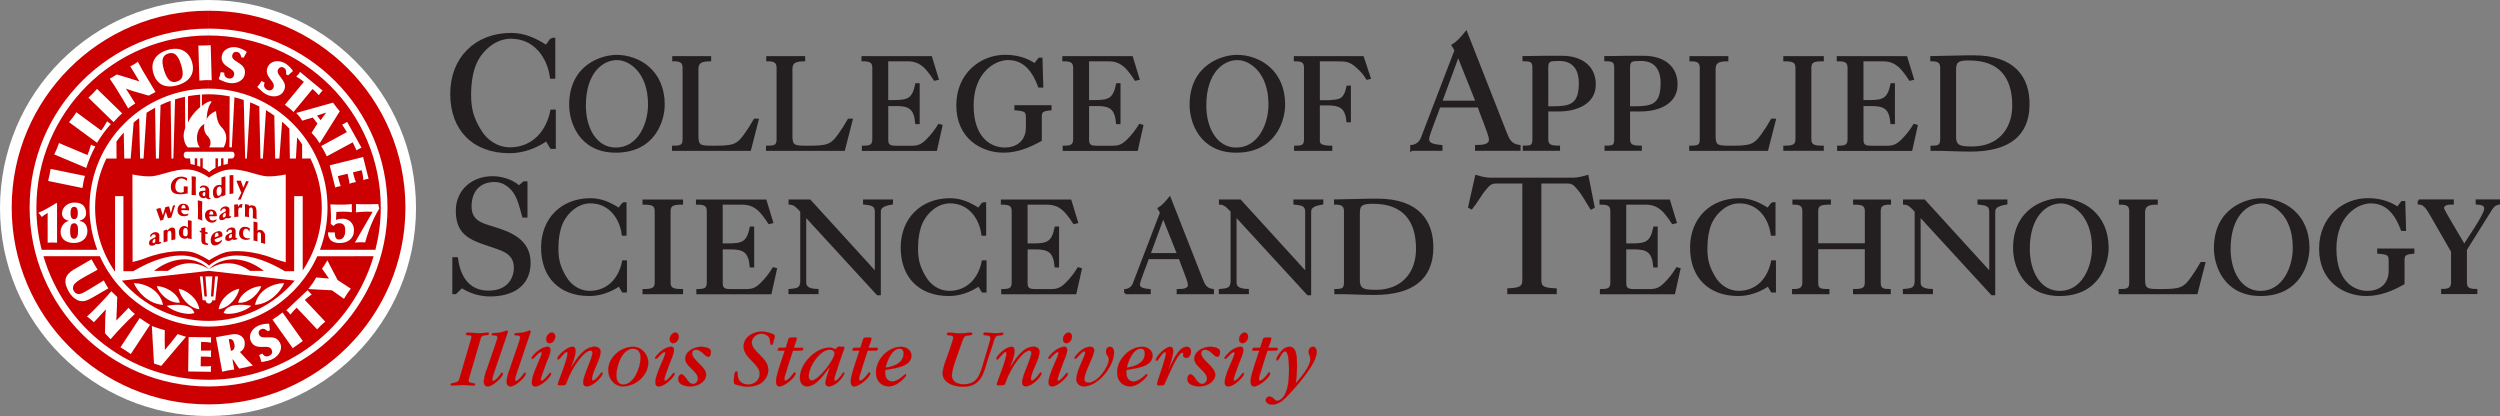 <?xml version="1.0" encoding="UTF-8"?>
<svg xmlns="http://www.w3.org/2000/svg" id="Layer_1" viewBox="0 0 634.84 105.64">
  <rect x="0" y="0" width="634.84" height="105.64" fill="#808080" stroke="none"/>
  <defs>
    <style>.cls-1{stroke:#c00;stroke-width:.05px;}.cls-1,.cls-2{fill:#c00;}.cls-3{fill:#fff;}.cls-4{fill:#231f20;stroke:#231f20;stroke-width:.6px;}</style>
  </defs>
  <path class="cls-1" d="M119.57,86.29c.1-.32.16-.62.16-.74,0-.78-1.42-.14-1.42-.72,0-.22.2-.36.48-.36.92,0,1.82.14,2.74.14.86,0,1.52-.04,1.92-.12.16-.04.32-.02.44-.02.18,0,.26.06.26.24,0,.24-.16.36-.5.38-1.2.08-1.4.2-1.64,1.02l-2.86,9.76c-.1.34-.16.62-.18.82,0,.82,1.66.36,1.66.92,0,.18-.16.3-.38.3-.14,0-.32-.02-.52-.04-.58-.08-1.24-.1-2.36-.1-.86,0-1.7.12-2.56.12-.24,0-.36-.1-.36-.26,0-.66,1.8-.06,2.16-1.28l2.96-10.06h0Z"></path>
  <path class="cls-1" d="M126.09,86.59c.16-.44.22-.7.22-.9,0-.6-.82-.52-1.22-.54-.16,0-.24-.08-.24-.22,0-.24.22-.36.64-.36.92,0,1.84-.12,2.7-.46.16-.06.34-.16.5-.16s.28.1.28.22c0,.06-.02.12-.08.32l-2.98,8.79c-.24.72-.92,2.48-.92,3.18,0,.18.1.28.24.28.58,0,1.78-1.5,2.04-1.96.08-.1.12-.14.2-.14.12,0,.24.1.24.22,0,.9-2.64,3.27-3.83,3.27-.64,0-1.02-.44-1.02-1.2s.46-2.56.8-3.23l2.44-7.11h-.01Z"></path>
  <path class="cls-1" d="M131.87,86.59c.16-.44.22-.7.22-.9,0-.6-.82-.52-1.22-.54-.16,0-.24-.08-.24-.22,0-.24.22-.36.64-.36.92,0,1.84-.12,2.7-.46.16-.06.34-.16.5-.16s.28.1.28.22c0,.06-.02.12-.08.32l-2.97,8.79c-.24.72-.92,2.48-.92,3.18,0,.18.1.28.24.28.58,0,1.78-1.5,2.04-1.96.08-.1.12-.14.2-.14.12,0,.24.1.24.22,0,.9-2.64,3.27-3.83,3.27-.64,0-1.02-.44-1.02-1.2s.46-2.56.8-3.23l2.44-7.11h-.02Z"></path>
  <path class="cls-1" d="M139.41,90.46l-.78,1.94c-.74,1.92-1.32,3.67-1.32,4.05,0,.14.08.24.2.24.58,0,1.64-1.4,1.96-1.8.1-.14.2-.22.28-.22s.2.16.2.24c0,.72-2.52,3.21-3.97,3.21-.64,0-.92-.3-.92-.98,0-1.4.84-3.19,1.36-4.49.28-.74,1.16-2.42,1.16-3.08,0-.1-.06-.18-.14-.18-.72,0-1.9,1.76-2.26,1.76-.1,0-.2-.12-.2-.22,0-.2.34-.64,1-1.3.98-.96,2.22-1.58,3.13-1.58.42,0,.66.3.66.8,0,.46-.12.96-.36,1.6h0ZM139.57,87.15c-.5,0-.86-.4-.86-.96,0-.9.68-1.74,1.42-1.74.5,0,.86.42.86,1,0,.9-.68,1.7-1.42,1.7Z"></path>
  <path class="cls-1" d="M151,88.04c.92,0,1.5.5,1.5,1.28,0,2.08-2.18,5.01-2.18,6.97,0,.2.14.36.28.36.32,0,1.24-.84,1.76-1.6.26-.4.34-.48.46-.48.1,0,.2.12.2.24,0,.76-2.36,3.29-3.97,3.29-.64,0-.96-.34-.96-1,0-1.72,2.36-6.11,2.36-7.51,0-.34-.2-.56-.5-.56-1.6,0-4.63,4.03-6.05,8.01-.26.76-.28.78-1.38.78l-.4.02c-.3,0-.46-.1-.46-.28,0-.52,2.46-6.15,2.46-7.91,0-.16-.08-.28-.22-.28-.56,0-1.82,1.94-2.14,1.94-.1,0-.22-.12-.22-.24,0-.64,2.28-3.01,3.87-3.01.48,0,.74.34.74,1,0,1.46-.76,3.08-1.22,4.43,1.3-2.1,3.28-5.45,6.07-5.45Z"></path>
  <path class="cls-1" d="M164.61,92.14c0,3.21-3.28,5.97-6.39,5.97-2.1,0-3.75-1.82-3.75-4.15,0-3.21,3.15-5.89,6.27-5.89,2.14,0,3.87,1.84,3.87,4.07ZM156.51,95.33c0,1.5.62,2.32,1.8,2.32,2.74,0,4.37-4.51,4.37-6.77,0-1.48-.7-2.34-1.9-2.34-2.86,0-4.27,4.45-4.27,6.79Z"></path>
  <path class="cls-1" d="M170.78,90.46l-.78,1.94c-.74,1.92-1.32,3.67-1.32,4.05,0,.14.08.24.2.24.58,0,1.64-1.4,1.96-1.8.1-.14.2-.22.28-.22s.2.16.2.24c0,.72-2.52,3.21-3.97,3.21-.64,0-.92-.3-.92-.98,0-1.4.84-3.19,1.36-4.49.28-.74,1.16-2.42,1.16-3.08,0-.1-.06-.18-.14-.18-.72,0-1.9,1.76-2.26,1.76-.1,0-.2-.12-.2-.22,0-.2.34-.64,1-1.3.98-.96,2.22-1.58,3.13-1.58.42,0,.66.3.66.8,0,.46-.12.96-.36,1.6h0ZM170.94,87.15c-.5,0-.86-.4-.86-.96,0-.9.68-1.74,1.42-1.74.5,0,.86.42.86,1,0,.9-.68,1.7-1.42,1.7Z"></path>
  <path class="cls-1" d="M172.24,96.23c0-.62.36-1.18.74-1.18,1.12,0,1.56,2.46,3.06,2.46.64,0,1.2-.66,1.2-1.42,0-1.78-3.23-3.06-3.23-4.97s2.28-3.05,3.95-3.05c1.54,0,2.58.48,2.58,1.22,0,.4-.12,1.3-.66,1.3-.96,0-1.64-1.78-3.16-1.78-.58,0-.98.36-.98.88,0,1.8,3.57,3.39,3.57,5.47,0,1.6-1.86,2.96-4.03,2.96-1.18,0-3.04-.36-3.04-1.88h0Z"></path>
  <path class="cls-1" d="M187.6,97.85c-1.16-.26-1.24-.34-1.24-1.02,0-.48.02-2.52.62-2.52.2,0,.32.14.34.38l.02.7c.08,1.36,1.14,2.26,2.66,2.26,1.66,0,2.92-1.18,2.92-2.74,0-2.46-4.09-4.05-4.09-6.93,0-2.44,2.48-3.79,4.63-3.79.72,0,3.27.48,3.27,1.12,0,.48-.22.98-.34,1.44-.06.26-.1.82-.46.82-.48,0-.24-1.24-.62-1.86-.42-.62-1.14-.98-1.92-.98-1.34,0-2.5,1.04-2.5,2.22,0,2.42,4.19,3.83,4.19,6.99,0,1.28-.7,2.54-1.84,3.35-.84.58-2.06.9-3.47.9-.6,0-1.12-.08-2.18-.34h0Z"></path>
  <path class="cls-1" d="M200.3,92.26l-.7,2.3c-.16.54-.42,1.14-.42,1.72,0,.22.1.38.24.38.66,0,1.76-1.4,2.08-1.88.1-.16.2-.22.28-.22.14,0,.24.1.24.24,0,.94-2.7,3.32-4.09,3.32-.54,0-.86-.46-.86-1.24,0-1.08.38-2.44,2.22-7.83h-1.36c-.32,0-.44-.06-.44-.18,0-.3.24-.56.54-.56.5,0,.98.02,1.48.02.2-.52.28-.8.5-1.56.32-1.06.28-1.04,1.4-1.06h.52c.28,0,.4.06.4.24,0,.5-.6,1.76-.76,2.38h2.22c.1,0,.18.08.18.2,0,.32-.22.5-.6.5l-2.02.02c-.34,1.08-.7,2.14-1.04,3.21h0Z"></path>
  <path class="cls-1" d="M204.91,98.11c-1.08,0-1.78-.88-1.78-2.18,0-3.61,4.01-7.65,7.47-7.65.52,0,1.06.14,1.46.38.06.02.1.04.1.04.22,0,.22-.66.94-.66l.92.02c.26,0,.4.08.4.24,0,.08-.02.2-.08.32-.02.04-.16.4-.34.92l-.86,2.52-.88,2.66c-.32.98-.4,1.38-.4,1.7,0,.2.08.32.22.32.34,0,1.3-.96,1.9-1.94.1-.16.16-.22.26-.22s.18.1.18.2c0,.26-.62,1.24-1.18,1.82-.84.9-1.96,1.52-2.76,1.52-.54,0-.86-.32-.86-.86,0-1.08.84-3.14,1.2-4.23-1.38,1.72-3.43,5.09-5.91,5.09h0ZM206.19,96.61c1.62,0,5.73-5.23,5.73-6.91,0-.54-.48-.9-1.22-.9-2.58,0-5.35,4.37-5.35,6.75,0,.68.3,1.06.84,1.06h0Z"></path>
  <path class="cls-1" d="M219.27,92.26l-.7,2.3c-.16.54-.42,1.14-.42,1.72,0,.22.1.38.24.38.66,0,1.76-1.4,2.08-1.88.1-.16.2-.22.28-.22.14,0,.24.1.24.24,0,.94-2.7,3.32-4.09,3.32-.54,0-.86-.46-.86-1.24,0-1.08.38-2.44,2.22-7.83h-1.36c-.32,0-.44-.06-.44-.18,0-.3.24-.56.54-.56.5,0,.98.02,1.48.02.2-.52.28-.8.5-1.56.32-1.06.28-1.04,1.4-1.06h.52c.28,0,.4.06.4.24,0,.5-.6,1.76-.76,2.38h2.22c.1,0,.18.08.18.2,0,.32-.22.5-.6.5l-2.02.02c-.34,1.08-.7,2.14-1.04,3.21h0Z"></path>
  <path class="cls-1" d="M224.76,94.61c0,1.36.7,2.26,1.8,2.26,1.62,0,3.2-1.88,3.39-1.88.1,0,.16.08.16.18,0,.26-.44.82-1.12,1.42-1.16,1.02-2.24,1.52-3.32,1.52-1.9,0-3.23-1.46-3.23-3.51,0-3.35,3.12-6.53,6.37-6.53,1.48,0,2.63.98,2.63,2.22,0,2.94-4.53,3.25-6.65,3.65-.02.3-.04.54-.04.68h0ZM229.47,89.74c0-.76-.38-1.2-1.04-1.2-1.96,0-3.21,3.2-3.55,4.81,2.04-.24,4.59-1.16,4.59-3.61Z"></path>
  <path class="cls-1" d="M251.26,87.07c.14-.46.24-.94.24-1.2,0-1.2-1.78-.32-1.78-1.1,0-.2.16-.3.46-.3.82,0,1.64.14,2.45.14.58,0,1.08-.04,1.52-.08.12-.02.24-.04.32-.04.2,0,.3.08.3.22,0,.22-.18.38-.44.4l-.86.1c-.54.06-.82.38-1.1,1.3-.14.68-1.16,3.63-1.48,4.55-1.12,3.69-1.66,7.13-6.37,7.13-3.01,0-5.15-1.4-5.15-3.37,0-.64.26-1.76.66-2.88l1.08-3.01.82-2.5c.08-.26.14-.48.14-.68,0-.96-1.62-.3-1.62-.92,0-.22.2-.36.52-.36.9,0,1.9.18,2.87.18.92,0,1.9-.18,2.73-.18.2,0,.32.08.32.22,0,.3-.22.44-.78.46-1.14.08-1.32.24-1.76,1.48l-1.2,3.43c-.52,1.4-1.44,3.89-1.44,5.33,0,1.6,1.58,2.2,2.94,2.2,3.23,0,4.05-1.96,4.85-4.67l1.74-5.85h.02Z"></path>
  <path class="cls-1" d="M262.47,88.04c.91,0,1.49.5,1.49,1.28,0,2.08-2.17,5.01-2.17,6.97,0,.2.14.36.28.36.32,0,1.23-.84,1.75-1.6.26-.4.34-.48.46-.48.1,0,.2.12.2.24,0,.76-2.35,3.29-3.96,3.29-.64,0-.96-.34-.96-1,0-1.72,2.35-6.11,2.35-7.51,0-.34-.2-.56-.5-.56-1.59,0-4.63,4.03-6.04,8.01-.26.76-.28.78-1.38.78l-.4.02c-.3,0-.46-.1-.46-.28,0-.52,2.46-6.15,2.46-7.91,0-.16-.08-.28-.22-.28-.56,0-1.82,1.94-2.14,1.94-.1,0-.22-.12-.22-.24,0-.64,2.28-3.01,3.87-3.01.48,0,.74.34.74,1,0,1.46-.76,3.08-1.22,4.43,1.3-2.1,3.27-5.45,6.06-5.45h.01Z"></path>
  <path class="cls-1" d="M270.63,90.46l-.78,1.94c-.74,1.92-1.32,3.67-1.32,4.05,0,.14.08.24.2.24.58,0,1.64-1.4,1.96-1.8.1-.14.2-.22.28-.22s.2.16.2.24c0,.72-2.52,3.21-3.97,3.21-.64,0-.92-.3-.92-.98,0-1.4.84-3.19,1.36-4.49.28-.74,1.16-2.42,1.16-3.08,0-.1-.06-.18-.14-.18-.72,0-1.9,1.76-2.26,1.76-.1,0-.2-.12-.2-.22,0-.2.34-.64,1-1.3.98-.96,2.22-1.58,3.13-1.58.42,0,.66.3.66.8,0,.46-.12.96-.36,1.6h0ZM270.79,87.15c-.5,0-.86-.4-.86-.96,0-.9.68-1.74,1.42-1.74.5,0,.86.42.86,1,0,.9-.68,1.7-1.42,1.7Z"></path>
  <path class="cls-1" d="M273.34,96.31c0-2.32,2.24-5.77,2.24-6.85,0-.14-.08-.24-.2-.24-.74,0-1.94,1.92-2.32,1.92-.1,0-.18-.08-.18-.2,0-.18.12-.4.4-.74,1.14-1.36,2.46-2.14,3.57-2.14.6,0,1,.32,1,.84,0,1.56-2.5,5.55-2.5,7.43,0,.52.42.86,1,.86,2.44,0,5.23-4.09,5.23-5.97,0-.7-.72-1.06-.72-1.94,0-.72.42-1.22,1.02-1.22s1.02.6,1.02,1.42c0,3.5-4.01,8.63-7.71,8.63-1.06,0-1.86-.78-1.86-1.8h.01Z"></path>
  <path class="cls-1" d="M286,94.61c0,1.36.7,2.26,1.8,2.26,1.62,0,3.2-1.88,3.39-1.88.1,0,.16.08.16.18,0,.26-.44.82-1.12,1.42-1.16,1.02-2.24,1.52-3.32,1.52-1.9,0-3.23-1.46-3.23-3.51,0-3.35,3.12-6.53,6.37-6.53,1.48,0,2.63.98,2.63,2.22,0,2.94-4.53,3.25-6.65,3.65-.02.3-.04.54-.04.68h.01ZM290.72,89.74c0-.76-.38-1.2-1.04-1.2-1.96,0-3.21,3.2-3.55,4.81,2.04-.24,4.59-1.16,4.59-3.61Z"></path>
  <path class="cls-1" d="M301.32,88.06c.68,0,1.12.46,1.12,1.18,0,.92-.54,1.66-1.2,1.66-.44,0-.8-.3-.8-.64l.02-.44c0-.12-.06-.28-.22-.28-1.22,0-3.71,6.27-4.41,7.73-.26.58-.24.58-.98.58-.96,0-1.02-.02-1.02-.28,0-.64,1.16-3.73,1.42-4.59l.58-2.02c.2-.7.24-.92.24-1.22,0-.22-.08-.34-.2-.34-.74,0-1.78,2.24-2.14,2.24-.12,0-.22-.1-.22-.22,0-.78,2.3-3.35,3.65-3.35.5,0,.74.34.74,1.1,0,1.3-.86,3.65-1.3,4.97.88-1.68,2.54-6.07,4.71-6.07h.01Z"></path>
  <path class="cls-1" d="M301.52,96.23c0-.62.36-1.18.74-1.18,1.12,0,1.56,2.46,3.05,2.46.64,0,1.2-.66,1.2-1.42,0-1.78-3.24-3.06-3.24-4.97s2.28-3.05,3.96-3.05c1.54,0,2.58.48,2.58,1.22,0,.4-.12,1.3-.66,1.3-.96,0-1.64-1.78-3.15-1.78-.58,0-.98.36-.98.88,0,1.8,3.57,3.39,3.57,5.47,0,1.6-1.86,2.96-4.03,2.96-1.18,0-3.04-.36-3.04-1.88h0Z"></path>
  <path class="cls-1" d="M315.36,90.46l-.78,1.94c-.74,1.92-1.32,3.67-1.32,4.05,0,.14.08.24.2.24.58,0,1.64-1.4,1.96-1.8.1-.14.2-.22.28-.22s.2.16.2.24c0,.72-2.52,3.21-3.97,3.21-.64,0-.92-.3-.92-.98,0-1.4.84-3.19,1.36-4.49.28-.74,1.16-2.42,1.16-3.08,0-.1-.06-.18-.14-.18-.72,0-1.9,1.76-2.26,1.76-.1,0-.2-.12-.2-.22,0-.2.34-.64,1-1.3.98-.96,2.22-1.58,3.13-1.58.42,0,.66.3.66.8,0,.46-.12.96-.36,1.6h0ZM315.51,87.15c-.5,0-.86-.4-.86-.96,0-.9.68-1.74,1.42-1.74.5,0,.86.42.86,1,0,.9-.68,1.7-1.42,1.7Z"></path>
  <path class="cls-1" d="M320.81,92.26l-.7,2.3c-.16.54-.42,1.14-.42,1.72,0,.22.1.38.24.38.66,0,1.76-1.4,2.08-1.88.1-.16.2-.22.28-.22.14,0,.24.1.24.24,0,.94-2.7,3.32-4.09,3.32-.54,0-.86-.46-.86-1.24,0-1.08.38-2.44,2.21-7.83h-1.36c-.32,0-.44-.06-.44-.18,0-.3.24-.56.54-.56.5,0,.98.02,1.48.02.2-.52.28-.8.5-1.56.32-1.06.28-1.04,1.4-1.06h.52c.28,0,.4.06.4.24,0,.5-.6,1.76-.76,2.38h2.22c.1,0,.18.08.18.2,0,.32-.22.5-.6.5l-2.02.02c-.34,1.08-.7,2.14-1.04,3.21h0Z"></path>
  <path class="cls-1" d="M332.75,91.22c0-.66-.44-1.24-.44-1.9,0-.7.48-1.26,1.06-1.26.62,0,.98.48.98,1.36,0,3.02-5.39,9.01-7.57,11.26-1.38,1.44-2.48,2.04-3.71,2.04-.98,0-1.64-.46-1.64-1.14,0-.5.42-.88.98-.88.9,0,1.22,1.08,1.88,1.08.76,0,1.64-.78,2.14-1.92.88-1.96.9-4.25.9-6.37,0-1.54-.16-4.27-.96-4.27-.98,0-1.52,2.32-2.02,2.32-.12,0-.22-.12-.22-.28,0-.28.32-.92.82-1.6.8-1.08,1.62-1.6,2.54-1.6,1.96,0,1.8,3.23,1.86,4.61,0,1.58-.1,3.12-.32,4.67,1.2-1.36,3.73-4.31,3.73-6.13h-.01Z"></path>
  <circle class="cls-3" cx="52.82" cy="52.82" r="52.82"></circle>
  <path class="cls-2" d="M52.96,52.7h0s-.02.02-.02.02h0s.01,0,.01,0V2.72C25.36,2.72,2.97,25.1,2.97,52.7s22.38,49.99,49.99,49.99,49.99-22.38,49.99-49.99S80.57,2.72,52.96,2.72M52.96,7.26c25.1,0,45.44,20.35,45.44,45.44s-20.35,45.44-45.44,45.44S7.52,77.81,7.52,52.71,27.87,7.26,52.96,7.26M80.56,65.08c-4.73,10.51-15.34,17.85-27.61,17.85s-22.88-7.34-27.6-17.88h-14.32c5.32,18.14,22.07,31.39,41.93,31.39s36.58-13.25,41.91-31.38l-14.31.02ZM19.5,76.12c-.82-.41-1.5-1.15-1.97-1.96-1.06-1.83-1.34-3.36-.14-4.66.36-.39.82-.74,1.27-1l4.58-2.66c.16.32.57,1.04.75,1.34.18.31.59,1.02.79,1.31l-3.23,1.78c-.62.36-1.55.87-2.07,1.32-.49.43-.8.6-.92,1.28-.07.37-.06.58.18,1,.53.92,1.26.86,1.9.69.69-.28,1.81-.97,2.36-1.29l3.35-2.06c.07.17.54.98.63,1.14.09.16.42.72.54.87l-4,2.32c-1.3.71-2.46,1.39-4.01.59h-.01ZM26.65,84.6c.06-1.48.03-2.8.08-4.12l.14-1.92-3.02,3.27c-.11-.13-.7-.62-.82-.74-.12-.12-.94-.74-.94-.74,1.56-1.37,2.5-2.42,3.41-3.36.96-1,1.68-1.74,2.75-3.04l1.52,1.46c-.07,2.73-.11,3.22-.24,5.99l3.11-3.23c.1.14.72.79.84.9.12.12.78.66.78.66-1.21,1.09-2.36,2.25-3.3,3.24-.81.86-1.69,1.77-2.88,3.17l-1.44-1.55h.01ZM33.22,89.91c-.42-.31-.84-.59-1.28-.88s-.89-.57-1.35-.84l4.89-7.44c.42.31.92.65,1.36.93.44.29.81.53,1.26.79l-4.89,7.44h.01ZM40.95,92.91s-.66-.22-.83-.27c-.19-.06-.83-.29-1.01-.32-.18-3.21-.4-6.26-.55-9.54.35.14,1.34.48,1.7.6.36.12,1.21.38,1.58.47-.03,2.35-.03,2.76.03,5.01,1.5-1.75,1.75-2.13,3.24-4.03.32.11.95.32,1.14.38.18.06.72.25.99.3-2.13,2.44-4.01,4.77-6.29,7.4ZM53.61,87.01c-.78-.11-1.24-.19-2.55-.18l-.03,2.2h1.01c.58.02,1.11.01,1.58-.05-.03.18-.05.67-.06.85,0,.18,0,.65.03.83-.47-.07-1-.1-1.58-.1h-1.01l-.04,2.47c1.31,0,1.85.03,2.64-.06-.03.18-.05.53-.06.71,0,.18,0,.55.04.73l-5.8-.08.12-8.75,5.72.08c-.03.18-.05.49-.06.67,0,.18.02.5.04.68h.01ZM62.88,93.16c-.44.11-1.66.34-2.11.45l-.68-.92c-.37-.58-.54-.93-.95-1.43l-.11.02.46,2.56c-.38.04-1.16.15-1.54.21-.38.07-1.16.25-1.53.34l-1.59-8.76,2.96-.54c.7-.13,1.79-.35,2.47-.19.92.23,1.68.85,1.83,1.71.23,1.25-.17,2.31-1.17,2.76,1.05,1.08,1.6,1.85,2.71,2.87,0,0,.58.52.53.59-.05.08-.69.15-1.31.3l.03.03ZM68.24,91.57c-.77.21-1.87.39-1.88.33-.13-.62-.32-1.14-.56-1.74l.82-.39c.46.82,1.18.86,1.75.59.73-.35.85-.9.66-1.44-.7-1.96-3.99.53-5.34-2.3-.64-1.35.11-3.07,1.88-3.92.84-.4,2.41-.6,2.79-.47.04.44.1,1.18.17,1.63l-.55.26c-.53-.51-1.06-.81-1.73-.49-.8.38-.64,1.29-.24,1.69,1.05,1.05,4.17-.85,5.22,2.07.56,1.55-.66,3.53-3,4.17h0ZM75.68,87.48c-.43.3-.93.62-1.34.94l-5.15-7.26c.44-.28.89-.58,1.32-.89.42-.3.83-.6,1.24-.93l5.15,7.26c-.44.28-.79.57-1.22.87h0ZM81.52,82.61c-.34.33-.66.68-.99,1.03l-5.19-5.5c-.98.93-.94,1.02-1.6,1.76-.1-.16-.36-.46-.49-.61-.12-.13-.4-.39-.55-.5l5.42-5.12c.1.16.39.45.51.58.13.14.38.42.53.53-.88.7-.91.61-1.75,1.4l5.19,5.5c-.36.31-.74.61-1.08.93ZM87.35,75.88l-3.06-2.16c-2-.13-3.86-.18-6-.32,0,0,.68-.84,1.21-1.63.44-.65.78-1.32.78-1.32.91.09,2.89.25,3.26.29l-1.76-2.52c.16-.19.53-.79.68-1.01.14-.2.57-.89.68-1.11.93,1.93,1.75,3.29,2.59,5.01l3.36,2.19c-.23.3-.71.94-.92,1.25s-.62.99-.81,1.32h-.01ZM59.55,87.54c.14,1.06-.34,1.44-.91,1.57-.52-2.81-.6-2.96-.46-3,.18-.03.8-.09,1.12.58.12.25.22.66.25.84h0ZM52.96,9.01c-24.14,0-43.72,19.57-43.72,43.72,0,3.69.47,7.28,1.34,10.7h14.12c-1.26-3.33-1.97-6.94-1.97-10.71,0-16.69,13.53-30.22,30.22-30.22s30.22,13.53,30.22,30.22c0,3.77-.65,7.38-1.92,10.71h14.08c.86-3.43,1.36-7.01,1.36-10.7,0-24.14-19.57-43.72-43.72-43.72h0ZM93.59,45.41c-.18.02-.5.06-.67.1-.17.04-.47.16-.64.23-.09-.79-.1-1.26-.45-2.52l-2.2.55.25.98c.14.56.32,1.06.5,1.5-.18.02-.62.09-.79.13s-.67.21-.84.28c-.05-.48-.13-1-.27-1.56l-.24-.98-2.45.61c.33,1.27.44,1.8.73,2.54-.18.02-.5.06-.67.1-.18.04-.55.18-.72.25l-1.41-5.63,8.49-2.12,1.39,5.55h-.01ZM12.58,44.39c.1-.51.19-1,.27-1.51l8.72,1.79c-.13.51-.28,1.01-.38,1.52-.1.51-.17,1.03-.25,1.55l-8.72-1.79c.13-.51.26-1.04.36-1.56ZM14.49,61.63c-.38-.03-.91-.04-1.19-.04s-.82,0-1.2.04v-7.56c-.62.36-1.03.66-1.49,1.01,0,0-.58-.78-.81-.99v-.12c1.46-.47,4.23-2.27,4.51-2.41.11-.05.17,0,.18.07v9.99h0ZM18.8,61.7c-.83,0-1.72-.17-2.41-.67-.66-.49-1-1.32-1-2.14,0-1.19.79-2.54,2.01-2.75v-.1c-.93-.19-1.66-.85-1.66-1.81,0-1.69,1.59-2.79,3.05-2.79.8,0,1.46.07,2.13.53.62.43.95,1.35.95,2.13,0,1.06-.63,1.67-1.65,1.94v.1c1.42.12,1.98,1.37,1.98,2.56,0,1.85-1.49,3-3.4,3ZM21.9,42.64l-8.14-3.43c.23-.47.46-.94.67-1.42.2-.48.37-.98.55-1.47l7.22,3.04c.71-1.68.45-1.3.92-2.64.15.11.39.21.55.28.17.07.54.18.54.18-.97,1.79-1.71,3.58-2.3,5.46h-.01ZM24.65,36.26l-7.12-5.24c.33-.41.67-.8.98-1.22s.59-.86.88-1.3l6.31,4.64c1.08-1.46.74-1.16,1.51-2.35.12.14.33.29.47.4.15.11.48.3.48.3-1.36,1.52-2.5,3.08-3.51,4.77ZM29.89,29.85c-.36.37-.7.78-1.05,1.17l-6.38-6.21c.38-.36.76-.72,1.12-1.09.37-.37.72-.76,1.06-1.15l6.38,6.21c-.38.36-.78.7-1.14,1.08h0ZM37.75,24.28c-1.41-.44-2.7-.75-3.96-1.14l-1.82-.63,2.38,3.76c-.15.08-.78.51-.93.6-.14.09-.87.67-.87.67-1.14-2.02-1.44-2.44-2.45-4.1-.72-1.19-1.25-2.07-2.23-3.44l1.8-1.09c2.62.77,3.08.93,5.73,1.77l-2.32-3.84c.16-.07.95-.5,1.09-.58.14-.09.84-.58.84-.58.74,1.45,1.57,2.86,2.29,4.02.62,1,.94,1.58,2.19,3.66l-1.74.93h0ZM45.22,21.6c-3.16.98-5.38-.11-6.25-2.93-.84-2.71.37-4.99,3.5-5.96,3.12-.96,5.42.24,6.25,2.91.88,2.85-.37,5.01-3.5,5.98ZM52.2,20.35c-.52.02-1.04.07-1.57.11l-.26-8.9c.52.01,1.05,0,1.57-.01s1.04-.04,1.56-.08l.26,8.9c-.52-.01-1.05-.04-1.57-.02h0ZM58.96,14.44c.28,1.46,3.92,1.65,3.14,4.66-.41,1.59-2.54,2.54-4.83,1.75-.75-.26-1.76-.73-1.74-.79.23-.52.43-1.14.52-1.75l.9.14c-.08.93.49,1.38,1.12,1.47.8.12,1.21-.26,1.36-.82.53-2.01-3.59-1.82-3.11-4.91.23-1.47,1.82-2.47,3.77-2.17.92.14,2.33.87,2.57,1.18-.22.39-.58,1.03-.78,1.45l-.6-.09c-.15-.72-.42-1.27-1.15-1.38-.88-.13-1.26.71-1.16,1.26h-.01ZM66.7,23.36c-.62-.5-1.4-1.3-1.36-1.34.39-.41.8-.93,1.09-1.46l.79.44c-.4.85-.01,1.46.54,1.77.7.39,1.23.17,1.56-.3,1.19-1.7-2.74-2.95-1.22-5.68.72-1.3,2.56-1.69,4.29-.73.82.45,1.88,1.62,2,2-.34.29-.9.76-1.23,1.09l-.53-.29c.11-.73.04-1.33-.6-1.69-.78-.43-1.43.23-1.52.78-.24,1.46,3.11,2.91,1.34,5.46-.94,1.35-3.26,1.5-5.14-.03v-.02ZM73.47,27.48c-.37-.3-.76-.58-1.14-.86l4.83-5.83c-1.04-.86-1.12-.81-1.94-1.37.14-.12.33-.31.55-.55.12-.13.34-.46.42-.62l5.74,4.75c-.15.12-.39.4-.5.54-.12.15-.38.47-.46.63-.81-.78-.71-.83-1.61-1.57l-4.82,5.83c-.35-.32-.69-.66-1.06-.96h-.01ZM80.28,35.06c-.28-.36-.87-.99-1.17-1.33.54-.87.88-1.43,1.5-2.36l-1.17-1.51c-1.03.28-1.79.48-2.68.79-.14-.21-.47-.74-.63-.94-.16-.2-.74-.83-.9-1.03l9.35-2.62c.1.18.67.93.79,1.09s.76.96.91,1.11l-5.1,8.13c-.26-.38-.62-.97-.9-1.33ZM82.98,39.72c-.24-.63-1.11-2.17-1.42-2.63l6.52-3.55s-1.14-1.83-1.2-1.9c.14-.03,1.17-.6,1.27-.7l3.65,6.56c-.13.03-1.17.58-1.28.68-.03-.09-.94-2.04-.94-2.04l-6.6,3.56v.02ZM88.75,60.98c-.71.52-1.53.74-2.64.74-.68,0-1.86-.23-2.35-1.01-.38-.62-.49-1.05-.47-1.69h1.73c.03.97.15,1.8,1.06,1.8,1.11,0,1.57-.99,1.57-2.12,0-.51.03-1.09-.29-1.5-.29-.35-.61-.52-1.23-.52-.68,0-1.11.35-1.44.69l-.7-.5c.18-3.56-.21-4.95-.05-4.98.23,0,3.14.22,5.32-.08.16-.02.06.77.06,1.04,0,.29.19,1.14-.09,1.05-1.7-.31-3.81-.06-3.81-.06l-.09,1.94.09.04c.43-.23,1.18-.29,1.67-.29.53,0,1.38.21,1.97.82.62.64.83,1.33.83,2.14,0,.98-.38,1.91-1.16,2.47l.02.02ZM92.73,61.57s-1.29-.15-2.6.04v-.03c.28-.47,4.44-7.69,4.44-7.69.01-.04-.01-.09-.05-.1-1.59-.1-2.39-.02-4.04.12-.25.08-.02-.54-.07-1.16-.02-.32,0-.61-.04-.94,1.63.16,5.68,0,5.68,0l.26,1.16c-2.17,3.53-3.24,7.29-3.58,8.59h0ZM80.5,29.35l2.33-.76-1.42,1.93-.9-1.17h-.01ZM45.99,16.47c.82,2.64.38,3.79-1.08,4.24-1.42.44-2.44-.26-3.25-2.88-.82-2.67-.33-3.81,1.07-4.24,1.42-.44,2.43.19,3.26,2.87h0ZM19.6,57.13c.22.36.22,1.28.22,1.71,0,.69-.16,1.79-1.02,1.79-.92,0-.98-1.11-.98-1.82,0-.6-.02-1.73.58-2.02.46-.23.93-.09,1.19.34h.01ZM17.91,54.13c0-.69.1-1.62.92-1.62s.93.93.93,1.62c0,.64-.12,1.52-.93,1.52s-.92-.88-.92-1.52ZM53.05,68.78l-22.07,2.48v.03c5.27,6.24,13.15,10.2,21.96,10.2s16.62-4,21.9-10.23l-21.8-2.48h0ZM41.4,77.42c-3.74-.22-6.53-3.38-7.42-5.53,3.01.07,6.61,1.75,7.42,5.53ZM45.67,76.86c-3.08.28-5.53-2.9-5.85-4.18,1.79-.1,5.29,1.58,5.85,4.18ZM50.62,78.54c-2.77-.35-4.87-3.17-5.24-5.21,2.04.33,4.83,2.44,5.24,5.21ZM49.36,79.48c-1.76.72-5.59-.41-7.01-1.83,2.21-.41,6.25-.66,7.01,1.83ZM54.65,70.19h.71l-.7,6.07h-.76c0,.45-.38.82-.84.82s-.84-.37-.84-.83h-.76l-.7-6.06h.71l.44,5.09h.62l-.35-5.09h1.74l-.35,5.09h.62l.44-5.09h.02ZM72.17,71.89c-.89,2.15-3.68,5.31-7.42,5.53.81-3.78,4.41-5.46,7.42-5.53ZM66.33,72.69c-.32,1.28-2.76,4.46-5.85,4.18.56-2.6,4.05-4.28,5.85-4.18ZM60.77,73.32c-.37,2.04-2.47,4.86-5.24,5.21.41-2.77,3.2-4.88,5.24-5.21ZM63.8,77.65c-1.42,1.42-5.25,2.54-7.01,1.83.76-2.49,4.8-2.24,7.01-1.83ZM53.06,68.34c-2.9-3.01-8.54-3.76-13.94.44h3.5c6.02-4.26,10.78-.09,10.44-.44ZM53.06,68.34c2.9-3.01,8.54-3.76,13.94.44h-3.5c-6.02-4.26-10.78-.09-10.44-.44ZM47.72,31.17l.03-6.74c1.01-.19,2.04-.31,3.08-.4v3.17c-.33.27-.82.73-1.14,1.06,0-.01-1.37,1.44-1.97,2.91ZM52.94,23.94c1.84,0,3.63.2,5.38.53l-.06,12.95h.61l.66-12.72c.8.18,1.59.44,2.36.69l.37,14.86h.42l.85-14.27c.78.31,1.56.68,2.31,1.06l.29,13.22h.63l.79-12.29c.73.43,1.43.91,2.11,1.4l.21,10.89h1.07l.7-9.35c.64.55,1.25,1.15,1.84,1.75l.13,7.6h1.53l.31-5.37c.45.56.87,1.17,1.27,1.76v3.61l2.11-.02c1.84,3.77,2.88,7.98,2.88,12.48,0,5.91-1.78,11.4-4.84,15.97v-18.88h-2.16l-.02,19.05h-2.36c-2.64-1.56-12.53-7.21-19.24-1.44-6.71-5.77-16.6-.12-19.24,1.44h-2.51v-19.05h-2.13v19.17h-.03c-3.17-4.62-5.03-10.22-5.03-16.25,0-4.47,1.03-8.7,2.85-12.47h2.59l-.02-4.32c.57-.79,1.21-1.56,1.85-2.29l.14,6.61h1.62l.76-9.15h0c.45-.4.93-.79,1.4-1.15l.23,10.3h.88l.77-11.63c.7-.46,1.42-.86,2.16-1.26l.21,12.89h.76l.42-13.59c.83-.39,1.68-.76,2.56-1.07l.21,14.66h.49l.42-15.02c.83-.26,1.67-.48,2.52-.66l.06,7.95c-.2.54-.42,1.31-.4,2.08.05,1.03.35,2.14,1.1,2.82h3.03c-1.45-1.87-.64-5.13,1.14-5.95-.11.42-.26,2.03.76,3,.76.72,1.14,1.98.43,2.95h3.71c.49-.88,1.44-3.18-.6-5.2-1.3-1.29-1.32-3.99-1.32-3.99-.56,0-2.36,1.3-2.41,2.21,0,0-.04-2.82,1.19-4.52.28-.39-.73-.41-2.39.97v-2.9c.53-.03,1.09-.07,1.64-.07M56.75,41.87c.33-.09.69-.16,1.07-.22l.13-1.41h.87c.94.02.98-1.68.14-1.71h-11.71c-.83.03-.8,1.74.14,1.7h.87l.13,1.42c.38.06.73.13,1.06.22v-1.66h.62v1.85c.3.1.54.18.79.28v-2.14h.62v2.42c1.09.56,1.62,1.11,1.62,1.11,0,0,.54-.55,1.62-1.11v-2.42h.62v2.13c.25-.1.51-.2.8-.29v-1.84h.61v1.66h0ZM46.1,52.91h.99s.04-.03.04-.08c0-.22-.15-.82-.51-.82-.43,0-.55.52-.56.86.04.04,0,.05.04.04ZM53.23,54.49h.87l.06-.08c0-.28-.11-.79-.48-.8-.46,0-.51.54-.52.82,0,.08.08.06.08.06h-.01ZM55.47,59.93c.1-.43-.11-.94-.47-.82-.41.14-.44.67-.45.83-.02.33.03.36.28.24.14-.07.64-.26.64-.26h0ZM46.49,59.21c0,.32.02.8.65.81.57,0,.53-.7.53-1.08,0-.52-.08-1.06-.59-1.05-.62,0-.59.94-.59,1.32ZM55.02,48.3c-.04.42,0,.73.09,1.08.07.16.11.26.25.33.12.02.13.02.28,0,.19-.08.29-.18.4-.33.09-.17.24-.47.24-.83.02-.36-.02-.59-.08-.83-.07-.15-.12-.25-.25-.33-.18-.03-.33-.02-.5.08-.06.04-.21.19-.25.25-.07.18-.13.31-.18.58ZM51.81,48.79c-.17.04-.4.26-.38.63,0,.19.17.39.34.4.23,0,.36-.08.36-.48.02-.54-.04-.62-.33-.55h.01ZM56.9,54.21c-.17.14-.38.34-.34.73.03.23.13.32.32.28.32-.06.47-.32.46-.66-.02-.75-.07-.66-.44-.35ZM58.49,59.52c-.11.06-.35.28-.37.63,0,.21.08.39.3.36.36-.06.44-.24.48-.57.03-.48,0-.65-.41-.42ZM39.05,60.8c-.19.14-.35.32-.31.67.03.21.13.28.29.25.29-.05.42-.29.42-.6-.02-.67-.06-.58-.4-.32ZM49.83,43.43c-4.28-1.39-8.7,1.26-11.56,1.35-2.26.07-4.64-.49-4.64-.49l.04,22.24s1.82-.42,3.05-.9c5.25-2.08,10.29-2.11,12.23-1.56,1.95.56,4.15,2.03,4.15,2.03,0,0,2.21-1.48,4.15-2.03,1.95-.55,6.98-.52,12.23,1.56,1.23.49,3.08.95,3.08.95v-22.29s-2.37.56-4.64.49c-2.87-.09-7.29-2.74-11.56-1.35-1.57.51-2.89,1.4-3.27,1.66-.32-.23-1.65-1.14-3.27-1.66h0ZM61.91,47.45l.57-1.46c.16,0,.2.02.21.02.09,0,.31.02.49.04l-.91,1.85c-.47,1.06-.74,1.69-1.15,2.79-.09,0-.3,0-.39,0s-.33.04-.33.04l.88-1.77-1.25-3.04c.16-.05.43-.04.59-.04s.55.02.55.02c.16.46.49,1.45.49,1.45.09.19.1.35.24.11h0ZM46.1,53.36c-.06,0-.06.04-.06.13-.02.43.27.82.81.92.26.04.77-.06,1.01-.21l-.09.42c-.15.11-.31.17-.5.22-.33.1-.69.05-.88.04-.92-.08-1.31-.77-1.31-1.48,0-.89.48-1.66,1.4-1.66,1.28,0,1.58.8,1.51,1.7-.64-.07-1.52-.11-1.89-.08ZM50.36,50.89c.18.03.32.06.49.11.17.04.29.08.52.17-.09,2.08-.09,2.63,0,4.86,0,0-.41-.2-.58-.25-.14-.04-.54-.16-.54-.16.05-2.25.07-2.56-.03-4.69.03-.04.09-.04.14-.03h0ZM53.15,54.93s-.02,1.05.76,1.05c.49.03.75-.12.96-.26.05-.04.16-.02.15.04-.03.2-.11.3-.22.41-.12.11-.43.37-1,.38-1.05,0-1.77-.98-1.75-1.83.02-.98.6-1.52,1.47-1.52.98,0,1.62.64,1.54,1.7-1.06.05-1.91.02-1.91.02h0ZM54.56,60.73s-.25.76.66.76c.45,0,.88-.43,1.1-.66v.44c-.32.43-.61.79-1.43,1-1.13.29-1.42-.59-1.37-1.52.05-.81.52-1.62,1.57-1.96,1.18-.38,1.45.4,1.39,1.21-1.05.4-1.18.45-1.91.74h0ZM60.55,52.41c.1-.35.41-.62.99-.62-.03.3-.08.58-.1.94l-.06.05c-.08-.06-.24-.07-.38-.07-.28,0-.39.11-.46.38-.06.18-.04.53-.04.73l.04,1.21c-.19,0-.36,0-.54.03s-.35.08-.5.09l-.03-3.2c.16,0,.31,0,.45-.03.18-.03.37-.03.51-.04v.55c0,.11.05.12.11-.02h0ZM41.53,58.62c.13-.04.26-.16.4-.21.12-.04.32-.11.49-.14l.08.28c.58-.69,1.04-.91,1.58-.7.46.18.44.79.44,1.55v1.39c-.23.04-.35.07-.51.1-.2.05-.35.13-.49.14v-1.19c0-.59,0-1.25-.45-1.25-.55,0-.54.67-.54,1.07v1.64c-.17.03-.38.07-.52.11-.17.04-.28.09-.47.15v-2.95h-.01ZM47.73,60.43s0-.11-.09,0c0,0-.25.15-.5.17-.41.11-1.83-.16-1.71-1.74.09-1.18.93-1.46,1.26-1.47.4,0,.68.09.9.34.08.09.13.15.13,0v-1.76c0-.06.06-.05.12-.04.08,0,.27.02.39.05.14.04.21.02.43.12v4.59c-.23-.03-.31-.05-.46-.07-.19-.02-.31-.02-.47-.05,0,0,0-.08,0-.14ZM65.37,58.51c0,.11.04.08.08.05.04-.04.12-.2.52-.21.54,0,.88.35,1.08.63.19.27.27.49.27.8v2.16c-.21-.06-.4-.12-.56-.17-.14-.04-.28-.08-.48-.08v-1.45c0-.59.1-1.28-.52-1.29-.41,0-.38.48-.38.89v1.48c-.15,0-.4-.16-.54-.16s-.31-.07-.46-.06v-4.83c.14,0,.31.04.5.07.16.02.26.1.5.15v2.03h-.01ZM56.24,46.87v-1.82c.18-.06.36-.12.5-.16.2-.06.3-.08.5-.11v4.74c-.23.1-.36.14-.47.19-.17.08-.35.15-.5.21v-.27c-.23.29-.61.52-.76.57-.37.12-1.45.57-1.44-1.46,0-1.03.68-1.7,1.38-1.79.17-.02.43-.08.73.06.06.03.06-.04.05-.16h0ZM52.33,50.21c-.07-.11-.07-.08-.21,0s-.23.13-.49.13c-.44-.04-1.07-.42-1.12-1.08-.03-.42.24-.66.49-.73.22-.06.43-.07.85-.1.13,0,.28,0,.31-.04.03-.08.02-.21.03-.27.02-.23-.07-.44-.4-.55-.32-.11-.66.06-.76.23l-.33-.13c.12-.35.64-.65,1.12-.58,1.08.14,1.29.83,1.29,1.28v1.61c0,.23.1.31.35.38.06.02.05.12,0,.13-.42.16-.59.09-.8,0-.09-.04-.25-.16-.32-.27h0ZM47.37,45.92s-.07,0-.09-.04c-.24-.33-.56-.56-1.32-.56s-1.47.91-1.45,2.08c.02,1.1.59,1.51,1.46,1.51.32,0,.54-.09.69-.18v-1.4c.15,0,.3,0,.46,0,.26,0,.38.04.54.02v1.77c-.12,0-1.16.22-1.83.22-1.74,0-2.45-.56-2.45-1.94,0-1.48,1.22-2.55,2.68-2.55.55,0,1.02.18,1.49.42l-.17.64h0ZM62.19,51.83s.35.04.5.07c.24.06.32.06.51.12v.36c.32-.21.55-.38,1.35-.11.34.12.59.65.59,1.43l.02,1.94c-.18-.05-.34-.1-.48-.14-.15-.04-.3-.06-.48-.09l.02-1.43c0-.59.03-1.26-.46-1.29-.55-.03-.55.63-.55,1.03l.02,1.44c-.19-.06-.45-.1-.59-.13-.16-.03-.29,0-.45,0,.05-.7.05-1.99,0-3.2h0ZM57.27,55.45c-.29.31-.43.34-.75.43-.51.11-.88-.08-.86-.59.02-.58.19-.79.9-1.22.06-.04.52-.31.7-.4.09-.05.07-.17.07-.26,0-.3-.14-.45-.43-.45-.47,0-.61.36-.66.57h-.32c-.02-.1.04-.28.07-.35.1-.24.51-.71,1.17-.76.73-.06,1.11.3,1.11.93l-.04,1.35c0,.41.41.18.42.18l.09.08c0,.15-.2.42-.74.48-.38.04-.46,0-.59-.04-.06-.05-.14.04-.14.04h0ZM58.9,58.75c0-.3-.14-.44-.43-.44-.47,0-.61.36-.66.57h-.32c-.02-.12.03-.28.06-.35.1-.24.51-.71,1.17-.76.73-.06,1.12.3,1.12.93v.13l-.03,1.27c0,.23,0,.39.42.35l.03.07c0,.15-.23.4-.74.4-.18,0-.5-.09-.53-.15-.03-.05-.07-.03-.12.05-.05.08-.37.32-.78.36-.78.02-.88-.36-.89-.63-.03-.64.41-1.06,1.08-1.29.15-.05.35-.11.54-.2.07-.04.07-.2.06-.31h.02ZM63.42,60.74c-.21.11-.68.2-1.01.18-1.05-.07-1.7-.7-1.7-1.62,0-1.01.52-1.77,1.52-1.71.54.03.92.21,1.22.42l-.09.78-.16-.03c0-.21-.2-.66-.77-.66s-.7.6-.72,1.16c0,.65.27,1.06.9,1.23.26.07.73.06.87-.05l-.06.3ZM52.12,60.97c0,.63.17.86.72.86v.32c-.23.09-.58.03-.88-.04-.69-.16-.83-.55-.83-1.14v-1.93l-.41-.1c.02-.15.02-.26,0-.41l.41.08v-.71c-.09,0,1.03-.14,1-.13v1.09l.58.15c-.02.15-.02.28,0,.42l-.58-.09v1.62h0ZM48.65,44.8c.16,0,.36,0,.52,0s.29.06.57.12c-.08,1.44-.03,3.63,0,4.66-.27-.04-.36-.06-.57-.07-.16,0-.36,0-.52,0,.03-1.03.09-3.27,0-4.71ZM59.26,49.14c-.16,0-.32.05-.48.05s-.32.1-.48.12v-4.79c.16,0,.3-.05.46-.05s.33,0,.49,0v4.68h0ZM39.46,62.01c-.23.26-.43.33-.75.38-.52.09-.89-.2-.87-.62.02-.55.13-.83.91-1.2.07-.03.52-.26.7-.35.05-.02.07-.17.07-.26,0-.3-.14-.45-.43-.45-.47,0-.61.36-.66.57h-.33c-.03-.09.05-.28.08-.36.1-.24.51-.71,1.17-.76.73-.06,1.11.3,1.11.93l-.04,1.35c0,.41.4.17.41.16l.1.09c0,.15-.2.45-.74.51-.38.04-.46-.03-.59-.07-.06-.05-.14.04-.14.04v.04ZM42.02,53.98c-.22.64-.38,1.1-.58,1.83l-.71.23c-.37-1-.7-1.88-1.05-2.97,0,0,.21-.07.52-.14.31-.08.41-.1.56-.1l.57,1.75c.03.09.05.07.08-.03.21-.7.3-.99.56-1.93,0,0,.29-.1.46-.13.3-.06.38-.06.52-.07l.42,1.65c.02.06.02.1.06-.05.19-.73.48-1.8.48-1.8.1-.04.2-.05.32-.09.1-.03.22-.04.24,0-.25.79-.65,2.03-.97,3.11l-.86.19-.48-1.46c-.03-.07-.11-.08-.13,0h-.01Z"></path>
  <path class="cls-4" d="M140.04,9.9h.67v9.79h-.76c-.71-5.46-4.33-10.16-10.21-10.16-3.86,0-7.22,2.81-8.86,6.17-1.18,2.44-1.55,5.67-1.55,8.36,0,3.7.71,6.13,2.65,9.24,1.47,2.44,4.24,4.41,7.52,4.41,5.88,0,9.53-4.33,10.54-9.58h.8v9.37h-.88l-1.18-1.97c-2.81,1.89-5.96,3.07-9.41,3.07-9.11,0-14.74-5.67-14.74-14.78s6.3-15.16,15.12-15.16c3.4,0,6.13,1.26,8.95,3.07l1.34-1.81v-.02Z"></path>
  <path class="cls-4" d="M168.5,26.54c0,3.91-2.28,11.93-12.14,11.93-9.11,0-11.53-7.62-11.53-11.8,0-10.23,8.33-12.44,11.7-12.44,5.68,0,11.97,3.84,11.97,12.31ZM156.77,14.95c-4.08,0-8.3,3.6-8.3,11.87,0,5.88,2.86,10.95,7.89,10.95,5.85,0,8.5-6.22,8.5-11.25,0-8.43-5.1-11.56-8.09-11.56h0Z"></path>
  <path class="cls-4" d="M170.94,38v-.71c1.87,0,2.69-.17,2.69-1.9v-18.22c0-1.73-1.22-1.9-2.62-1.9v-.71h9.28v.71c-2.31,0-3.23.58-3.23,2.24v17.1c0,2.62.85,2.69,4.15,2.69,1.39,0,2.82,0,4.22-.24,1.8-.31,2.75-1.36,3.77-2.79.88-1.22,1.7-2.52,2.45-3.84h.71l-1.94,7.58h-19.48Z"></path>
  <path class="cls-4" d="M194.81,38v-.71c1.87,0,2.69-.17,2.69-1.9v-18.22c0-1.73-1.22-1.9-2.62-1.9v-.71h9.28v.71c-2.31,0-3.23.58-3.23,2.24v17.1c0,2.62.85,2.69,4.15,2.69,1.39,0,2.82,0,4.22-.24,1.8-.31,2.75-1.36,3.77-2.79.88-1.22,1.7-2.52,2.45-3.84h.71l-1.94,7.58h-19.48Z"></path>
  <path class="cls-4" d="M219.16,38v-.71c1.63,0,2.65-.17,2.65-1.9v-18.22c0-1.73-1.22-1.9-2.75-1.9v-.71h17.34l1.67,5.47-.71.17c-.48-.75-.99-1.46-1.53-2.14-1.73-2.24-3.47-2.79-5.41-2.79h-5.17v10.44h1.87c3.43-.03,4.79-.44,5.58-4.28h.54v9.79h-.54c-.34-3.81-1.84-4.59-5.13-4.59h-2.31v9.01c0,1.53,1.09,1.67,2.35,1.67h3.81c1.67,0,2.58-.31,3.94-1.63,1.19-1.16,2.21-2.48,3.09-3.91l.58.17-1.36,6.09h-18.5v-.03Z"></path>
  <path class="cls-4" d="M264.61,21.95h-.71c-1.36-3.67-3.57-7-7.92-7-3.47,0-9.04,3.26-9.04,11.83s4.76,10.98,8.16,10.98,5.71-1.97,5.71-5.44v-2.52c0-1.6-.51-1.9-2.92-2.07v-.71h8.84v.71c-2.07.17-2.48.61-2.48,1.87v5.98c-2.89,1.63-6.02,2.89-9.38,2.89-5.61,0-11.73-3.54-11.73-11.7s6.19-12.55,12.04-12.55c2.72,0,5.3.61,7.58,2.18l1.16-1.46h.51l.2,7h-.02Z"></path>
  <path class="cls-4" d="M270.16,38v-.71c1.63,0,2.65-.17,2.65-1.9v-18.22c0-1.73-1.22-1.9-2.75-1.9v-.71h17.34l1.67,5.47-.71.17c-.48-.75-.99-1.46-1.53-2.14-1.73-2.24-3.47-2.79-5.41-2.79h-5.17v10.44h1.87c3.43-.03,4.79-.44,5.58-4.28h.54v9.79h-.54c-.34-3.81-1.84-4.59-5.13-4.59h-2.31v9.01c0,1.53,1.09,1.67,2.35,1.67h3.81c1.67,0,2.58-.31,3.94-1.63,1.19-1.16,2.21-2.48,3.09-3.91l.58.17-1.36,6.09h-18.5v-.03Z"></path>
  <path class="cls-4" d="M326.05,26.54c0,3.91-2.28,11.93-12.14,11.93-9.11,0-11.53-7.62-11.53-11.8,0-10.23,8.33-12.44,11.7-12.44,5.68,0,11.97,3.84,11.97,12.31ZM314.32,14.95c-4.08,0-8.3,3.6-8.3,11.87,0,5.88,2.86,10.95,7.89,10.95,5.85,0,8.5-6.22,8.5-11.25,0-8.43-5.1-11.56-8.09-11.56h0Z"></path>
  <path class="cls-4" d="M328.91,38v-.71c1.7,0,2.52-.17,2.52-1.9v-18.22c0-1.73-1.09-1.9-2.58-1.9v-.71h17.2l1.73,5.24-.61.14c-.68-1.16-1.56-2.14-2.55-2.99-1.7-1.53-2.72-1.67-4.93-1.67h-4.83v10.47h2.55c2.58-.24,4.05-.03,4.79-3.71h.54v8.7h-.54c-.34-3.64-2.07-4.18-4.79-4.28h-2.55v9.28c0,1.09.78,1.5,3.16,1.56v.71h-9.11Z"></path>
  <path class="cls-4" d="M358.4,38v-.88c1.22-.08,2.27-.88,2.69-2.02l8.57-22.34-.76-1.26c1.39-.8,2.39-2.06,3.4-3.28l9.83,25.03c.92,2.39,1.43,3.53,3.7,3.86v.88h-10.96v-.88c1.26,0,3.53,0,3.53-1.68,0-1.22-2.35-6.59-2.9-8.44h-10.04c-.42,1.51-2.86,7.22-2.86,8.32,0,1.64,2.23,1.64,3.4,1.81v.88s-7.6,0-7.6,0ZM365.92,25.86h9.11l-4.75-11.89-4.37,11.89h.01Z"></path>
  <path class="cls-4" d="M386.91,14.54c3.2-.07,6.49-.07,9.79-.07,4.42,0,8.23,2.14,8.23,7s-4.86,6.53-9.01,6.53h-3.06v7.38c0,1.73,1.22,1.9,2.99,1.9v.71h-8.87v-.71c1.87,0,2.45-.17,2.45-1.9v-18.22c0-1.73-.82-1.9-2.52-1.9v-.71h0ZM392.86,27.29h1.12c4.59,0,7.24-.34,7.24-6.19,0-3.5-1.56-5.92-5.3-5.92-2.28,0-3.06.07-3.06,1.97v10.13h0Z"></path>
  <path class="cls-4" d="M407.68,14.54c3.2-.07,6.49-.07,9.79-.07,4.42,0,8.23,2.14,8.23,7s-4.86,6.53-9.01,6.53h-3.06v7.38c0,1.73,1.22,1.9,2.99,1.9v.71h-8.87v-.71c1.87,0,2.45-.17,2.45-1.9v-18.22c0-1.73-.82-1.9-2.52-1.9v-.71h0ZM413.63,27.29h1.12c4.59,0,7.24-.34,7.24-6.19,0-3.5-1.56-5.92-5.3-5.92-2.28,0-3.06.07-3.06,1.97v10.13h0Z"></path>
  <path class="cls-4" d="M429.24,38v-.71c1.87,0,2.69-.17,2.69-1.9v-18.22c0-1.73-1.22-1.9-2.62-1.9v-.71h9.28v.71c-2.31,0-3.23.58-3.23,2.24v17.1c0,2.62.85,2.69,4.15,2.69,1.39,0,2.82,0,4.22-.24,1.8-.31,2.75-1.36,3.77-2.79.88-1.22,1.7-2.52,2.45-3.84h.71l-1.94,7.58h-19.48,0Z"></path>
  <path class="cls-4" d="M453.14,38v-.71c1.87,0,3.09-.17,3.09-1.9v-18.22c0-1.73-1.22-1.9-3.09-1.9v-.71h9.69v.71c-1.94,0-3.16.17-3.16,1.9v18.22c0,1.73,1.22,1.9,3.16,1.9v.71h-9.69Z"></path>
  <path class="cls-4" d="M466.81,38v-.71c1.63,0,2.65-.17,2.65-1.9v-18.22c0-1.73-1.22-1.9-2.75-1.9v-.71h17.34l1.67,5.47-.71.17c-.48-.75-.99-1.46-1.53-2.14-1.73-2.24-3.47-2.79-5.41-2.79h-5.17v10.44h1.87c3.43-.03,4.79-.44,5.58-4.28h.54v9.79h-.54c-.34-3.81-1.84-4.59-5.13-4.59h-2.31v9.01c0,1.53,1.09,1.67,2.35,1.67h3.81c1.67,0,2.58-.31,3.94-1.63,1.19-1.16,2.21-2.48,3.09-3.91l.58.17-1.36,6.09h-18.5v-.03Z"></path>
  <path class="cls-4" d="M490.47,14.54c3.54-.03,7.07-.2,10.64-.2,10.61,0,13.97,5.64,13.97,12.1,0,7.82-5,11.76-14.69,11.76-3.3,0-6.6-.24-9.86-.2v-.71c1.63,0,2.45-.17,2.45-1.9v-18.22c0-1.73-1.22-1.9-2.52-1.9v-.73ZM496.42,34.77c0,2.62,1.63,2.69,4.29,2.72,6.53.07,10.57-4.25,10.57-10.71,0-7.45-3.64-11.73-11.22-11.73-2.55,0-3.64.31-3.64,2.55v17.17Z"></path>
  <path class="cls-4" d="M115.17,65.62h.84c.55,4.45,2.77,8.48,8.02,8.48,5.59,0,6.76-3.99,6.76-6.09,0-4.24-3.86-4.75-7.01-5.92-4.83-1.6-7.73-3.07-7.73-8.61,0-5.12,4.03-8.44,8.99-8.44,2.35,0,5,.8,6.76,2.39l1.26-1.09h.59v8.61h-.76c-.59-2.1-1.22-5.08-2.69-6.72-1.22-1.39-2.73-2.31-4.62-2.31-3.95,0-6.13,2.65-6.13,6.47s2.77,4.54,5.71,5.42c4.58,1.39,9.28,3.28,9.28,8.9,0,5.96-4.62,8.27-10,8.27-2.56,0-5.04-.76-7.18-2.14l-1.6,1.55h-.5v-8.78h.01Z"></path>
  <path class="cls-4" d="M158.26,51.65h.54v7.92h-.61c-.58-4.42-3.5-8.23-8.26-8.23-3.13,0-5.85,2.28-7.17,5-.95,1.97-1.26,4.59-1.26,6.77,0,2.99.58,4.96,2.14,7.48,1.19,1.97,3.43,3.57,6.09,3.57,4.76,0,7.72-3.5,8.53-7.75h.65v7.58h-.71l-.95-1.6c-2.28,1.53-4.83,2.48-7.62,2.48-7.38,0-11.93-4.59-11.93-11.97s5.1-12.27,12.24-12.27c2.75,0,4.96,1.02,7.24,2.48l1.09-1.46h-.01Z"></path>
  <path class="cls-4" d="M163.46,74.4v-.71c1.87,0,3.09-.17,3.09-1.9v-18.22c0-1.73-1.22-1.9-3.09-1.9v-.71h9.69v.71c-1.94,0-3.16.17-3.16,1.9v18.22c0,1.73,1.22,1.9,3.16,1.9v.71h-9.69Z"></path>
  <path class="cls-4" d="M177.13,74.4v-.71c1.63,0,2.65-.17,2.65-1.9v-18.22c0-1.73-1.22-1.9-2.75-1.9v-.71h17.34l1.67,5.47-.71.17c-.48-.75-.99-1.46-1.53-2.14-1.73-2.24-3.47-2.79-5.41-2.79h-5.17v10.44h1.87c3.43-.03,4.79-.44,5.58-4.28h.54v9.79h-.54c-.34-3.81-1.84-4.59-5.13-4.59h-2.31v9.01c0,1.53,1.09,1.67,2.35,1.67h3.81c1.67,0,2.58-.31,3.94-1.63,1.19-1.16,2.21-2.48,3.09-3.91l.58.17-1.36,6.09h-18.5v-.03Z"></path>
  <path class="cls-4" d="M204.43,54.61v17.17c0,1.16.85,1.84,3.13,1.9v.71h-7.04v-.71c1.63-.17,2.82-.17,2.96-1.9,0,0,0-.03.03-.1v-18.05c-.92-.99-1.73-1.94-2.96-1.97v-.71h5.07l16.83,18.46v-15.57c0-1.73-.92-1.97-2.99-2.18v-.71h7v.71c-2.35.37-3.09,1.02-3.09,2.14v20.88h-.51l-18.43-20.06h0Z"></path>
  <path class="cls-4" d="M249.58,51.65h.54v7.92h-.61c-.58-4.42-3.5-8.23-8.26-8.23-3.13,0-5.85,2.28-7.17,5-.95,1.97-1.26,4.59-1.26,6.77,0,2.99.58,4.96,2.14,7.48,1.19,1.97,3.43,3.57,6.09,3.57,4.76,0,7.72-3.5,8.53-7.75h.65v7.58h-.71l-.95-1.6c-2.28,1.53-4.83,2.48-7.62,2.48-7.38,0-11.93-4.59-11.93-11.97s5.1-12.27,12.24-12.27c2.75,0,4.96,1.02,7.24,2.48l1.09-1.46h-.01Z"></path>
  <path class="cls-4" d="M254.55,74.4v-.71c1.63,0,2.65-.17,2.65-1.9v-18.22c0-1.73-1.22-1.9-2.75-1.9v-.71h17.34l1.67,5.47-.71.17c-.48-.75-.99-1.46-1.53-2.14-1.73-2.24-3.47-2.79-5.41-2.79h-5.17v10.44h1.87c3.43-.03,4.79-.44,5.58-4.28h.54v9.79h-.54c-.34-3.81-1.84-4.59-5.13-4.59h-2.31v9.01c0,1.53,1.09,1.67,2.35,1.67h3.81c1.67,0,2.58-.31,3.94-1.63,1.19-1.16,2.21-2.48,3.09-3.91l.58.17-1.36,6.09h-18.5v-.03Z"></path>
  <path class="cls-4" d="M285.76,74.4v-.71c.99-.07,1.84-.71,2.18-1.63l6.94-18.09-.61-1.02c1.12-.65,1.94-1.67,2.75-2.65l7.96,20.26c.75,1.94,1.16,2.86,2.99,3.13v.71h-8.87v-.71c1.02,0,2.86,0,2.86-1.36,0-.99-1.9-5.34-2.35-6.83h-8.13c-.34,1.22-2.31,5.85-2.31,6.73,0,1.33,1.8,1.33,2.75,1.46v.71h-6.16ZM291.84,64.57h7.38l-3.84-9.62-3.54,9.62Z"></path>
  <path class="cls-4" d="M313.71,54.61v17.17c0,1.16.85,1.84,3.13,1.9v.71h-7.04v-.71c1.63-.17,2.82-.17,2.96-1.9,0,0,0-.03.03-.1v-18.05c-.92-.99-1.73-1.94-2.96-1.97v-.71h5.07l16.83,18.46v-15.57c0-1.73-.92-1.97-2.99-2.18v-.71h7v.71c-2.35.37-3.09,1.02-3.09,2.14v20.88h-.51l-18.43-20.06h0Z"></path>
  <path class="cls-4" d="M339.07,50.94c3.54-.03,7.07-.2,10.64-.2,10.61,0,13.97,5.64,13.97,12.1,0,7.82-5,11.76-14.69,11.76-3.3,0-6.6-.24-9.86-.2v-.71c1.63,0,2.45-.17,2.45-1.9v-18.22c0-1.73-1.22-1.9-2.52-1.9v-.73ZM345.02,71.17c0,2.62,1.63,2.69,4.29,2.72,6.53.07,10.57-4.25,10.57-10.71,0-7.45-3.64-11.73-11.22-11.73-2.55,0-3.64.31-3.64,2.55v17.17Z"></path>
  <path class="cls-4" d="M386.89,46.3h-6.89c-1.55,0-1.97.63-2.94,1.76-1.26,1.47-2.1,3.23-3.4,4.79l-.55-.29,1.76-7.81c1.18.34,2.39.67,3.65.67h20.92c1.26,0,2.48-.34,3.65-.67l1.55,7.85-.59.29c-1.05-1.6-1.89-3.36-3.15-4.83-.97-1.13-1.39-1.76-2.94-1.76h-6.85v24.86c0,1.81.84,2.23,3.91,2.35v.88h-11.97v-.88c2.9-.13,3.82-.55,3.82-2.35v-24.86h.02Z"></path>
  <path class="cls-4" d="M406.57,74.4v-.71c1.63,0,2.65-.17,2.65-1.9v-18.22c0-1.73-1.22-1.9-2.75-1.9v-.71h17.34l1.67,5.47-.71.17c-.48-.75-.99-1.46-1.53-2.14-1.73-2.24-3.47-2.79-5.41-2.79h-5.17v10.44h1.87c3.43-.03,4.79-.44,5.58-4.28h.54v9.79h-.54c-.34-3.81-1.84-4.59-5.13-4.59h-2.31v9.01c0,1.53,1.09,1.67,2.35,1.67h3.81c1.67,0,2.58-.31,3.94-1.63,1.19-1.16,2.21-2.48,3.09-3.91l.58.17-1.36,6.09h-18.5v-.03Z"></path>
  <path class="cls-4" d="M450.02,51.65h.55v7.92h-.61c-.58-4.42-3.5-8.23-8.26-8.23-3.13,0-5.85,2.28-7.17,5-.95,1.97-1.26,4.59-1.26,6.77,0,2.99.58,4.96,2.14,7.48,1.19,1.97,3.43,3.57,6.09,3.57,4.76,0,7.72-3.5,8.53-7.75h.65v7.58h-.71l-.95-1.6c-2.28,1.53-4.83,2.48-7.62,2.48-7.38,0-11.93-4.59-11.93-11.97s5.1-12.27,12.24-12.27c2.75,0,4.96,1.02,7.24,2.48l1.09-1.46h-.02Z"></path>
  <path class="cls-4" d="M455.36,74.4v-.71c1.39,0,2.62-.17,2.62-1.9v-18.22c0-1.73-1.22-1.9-2.52-1.9v-.71h9.18v.71c-2.01,0-3.23.17-3.23,1.9v8.5h12.44v-8.5c0-1.73-1.22-1.9-2.99-1.9v-.71h9.04v.71c-1.39,0-2.62.17-2.62,1.9v18.22c0,1.73.92,1.9,2.55,1.9v.71h-8.98v-.71c1.77,0,2.99-.17,2.99-1.9v-8.81h-12.44v8.81c0,1.73.82,1.9,2.86,1.9v.71h-8.91.01Z"></path>
  <path class="cls-4" d="M487.42,54.61v17.17c0,1.16.85,1.84,3.13,1.9v.71h-7.04v-.71c1.63-.17,2.82-.17,2.96-1.9,0,0,0-.03.03-.1v-18.05c-.92-.99-1.73-1.94-2.96-1.97v-.71h5.07l16.83,18.46v-15.57c0-1.73-.92-1.97-2.99-2.18v-.71h7v.71c-2.35.37-3.09,1.02-3.09,2.14v20.88h-.51l-18.43-20.06h0Z"></path>
  <path class="cls-4" d="M535.16,62.94c0,3.91-2.28,11.93-12.14,11.93-9.11,0-11.53-7.62-11.53-11.8,0-10.23,8.33-12.44,11.7-12.44,5.68,0,11.97,3.84,11.97,12.31h0ZM523.43,51.35c-4.08,0-8.29,3.6-8.29,11.87,0,5.88,2.86,10.95,7.89,10.95,5.85,0,8.5-6.22,8.5-11.25,0-8.43-5.1-11.56-8.09-11.56h-.01Z"></path>
  <path class="cls-4" d="M538.29,74.4v-.71c1.87,0,2.69-.17,2.69-1.9v-18.22c0-1.73-1.22-1.9-2.62-1.9v-.71h9.28v.71c-2.31,0-3.23.58-3.23,2.24v17.1c0,2.62.85,2.69,4.15,2.69,1.39,0,2.82,0,4.22-.24,1.8-.31,2.75-1.36,3.77-2.79.88-1.22,1.7-2.52,2.45-3.84h.71l-1.94,7.58h-19.48Z"></path>
  <path class="cls-4" d="M586.16,62.94c0,3.91-2.28,11.93-12.14,11.93-9.11,0-11.53-7.62-11.53-11.8,0-10.23,8.33-12.44,11.7-12.44,5.68,0,11.97,3.84,11.97,12.31h0ZM574.43,51.35c-4.08,0-8.3,3.6-8.3,11.87,0,5.88,2.86,10.95,7.89,10.95,5.85,0,8.5-6.22,8.5-11.25,0-8.43-5.1-11.56-8.09-11.56h0Z"></path>
  <path class="cls-4" d="M610.67,58.35h-.71c-1.36-3.67-3.57-7-7.92-7-3.47,0-9.04,3.26-9.04,11.83s4.76,10.98,8.16,10.98,5.71-1.97,5.71-5.44v-2.52c0-1.6-.51-1.9-2.92-2.07v-.71h8.84v.71c-2.07.17-2.48.61-2.48,1.87v5.98c-2.89,1.63-6.02,2.89-9.38,2.89-5.61,0-11.73-3.54-11.73-11.7s6.19-12.55,12.04-12.55c2.72,0,5.3.61,7.58,2.18l1.16-1.46h.51l.2,7h-.02Z"></path>
  <path class="cls-4" d="M614.24,50.94h8.57v.71c-.85,0-2.48,0-2.48,1.22,0,.44,2.24,4.08,2.62,4.76l2.82,4.79c.99-1.8,5.37-7.79,5.37-9.49,0-1.12-1.36-1.22-2.18-1.29v-.71h5.58v.71c-1.05.24-1.5.71-2.04,1.56l-6.36,10.17v8.4c0,1.73,1.22,1.9,2.65,1.9v.71h-8.6v-.71c1.29,0,2.52-.17,2.52-1.9v-7.92l-5.41-9.42c-.71-1.12-1.5-2.79-3.06-2.79v-.71h0Z"></path>
</svg>
